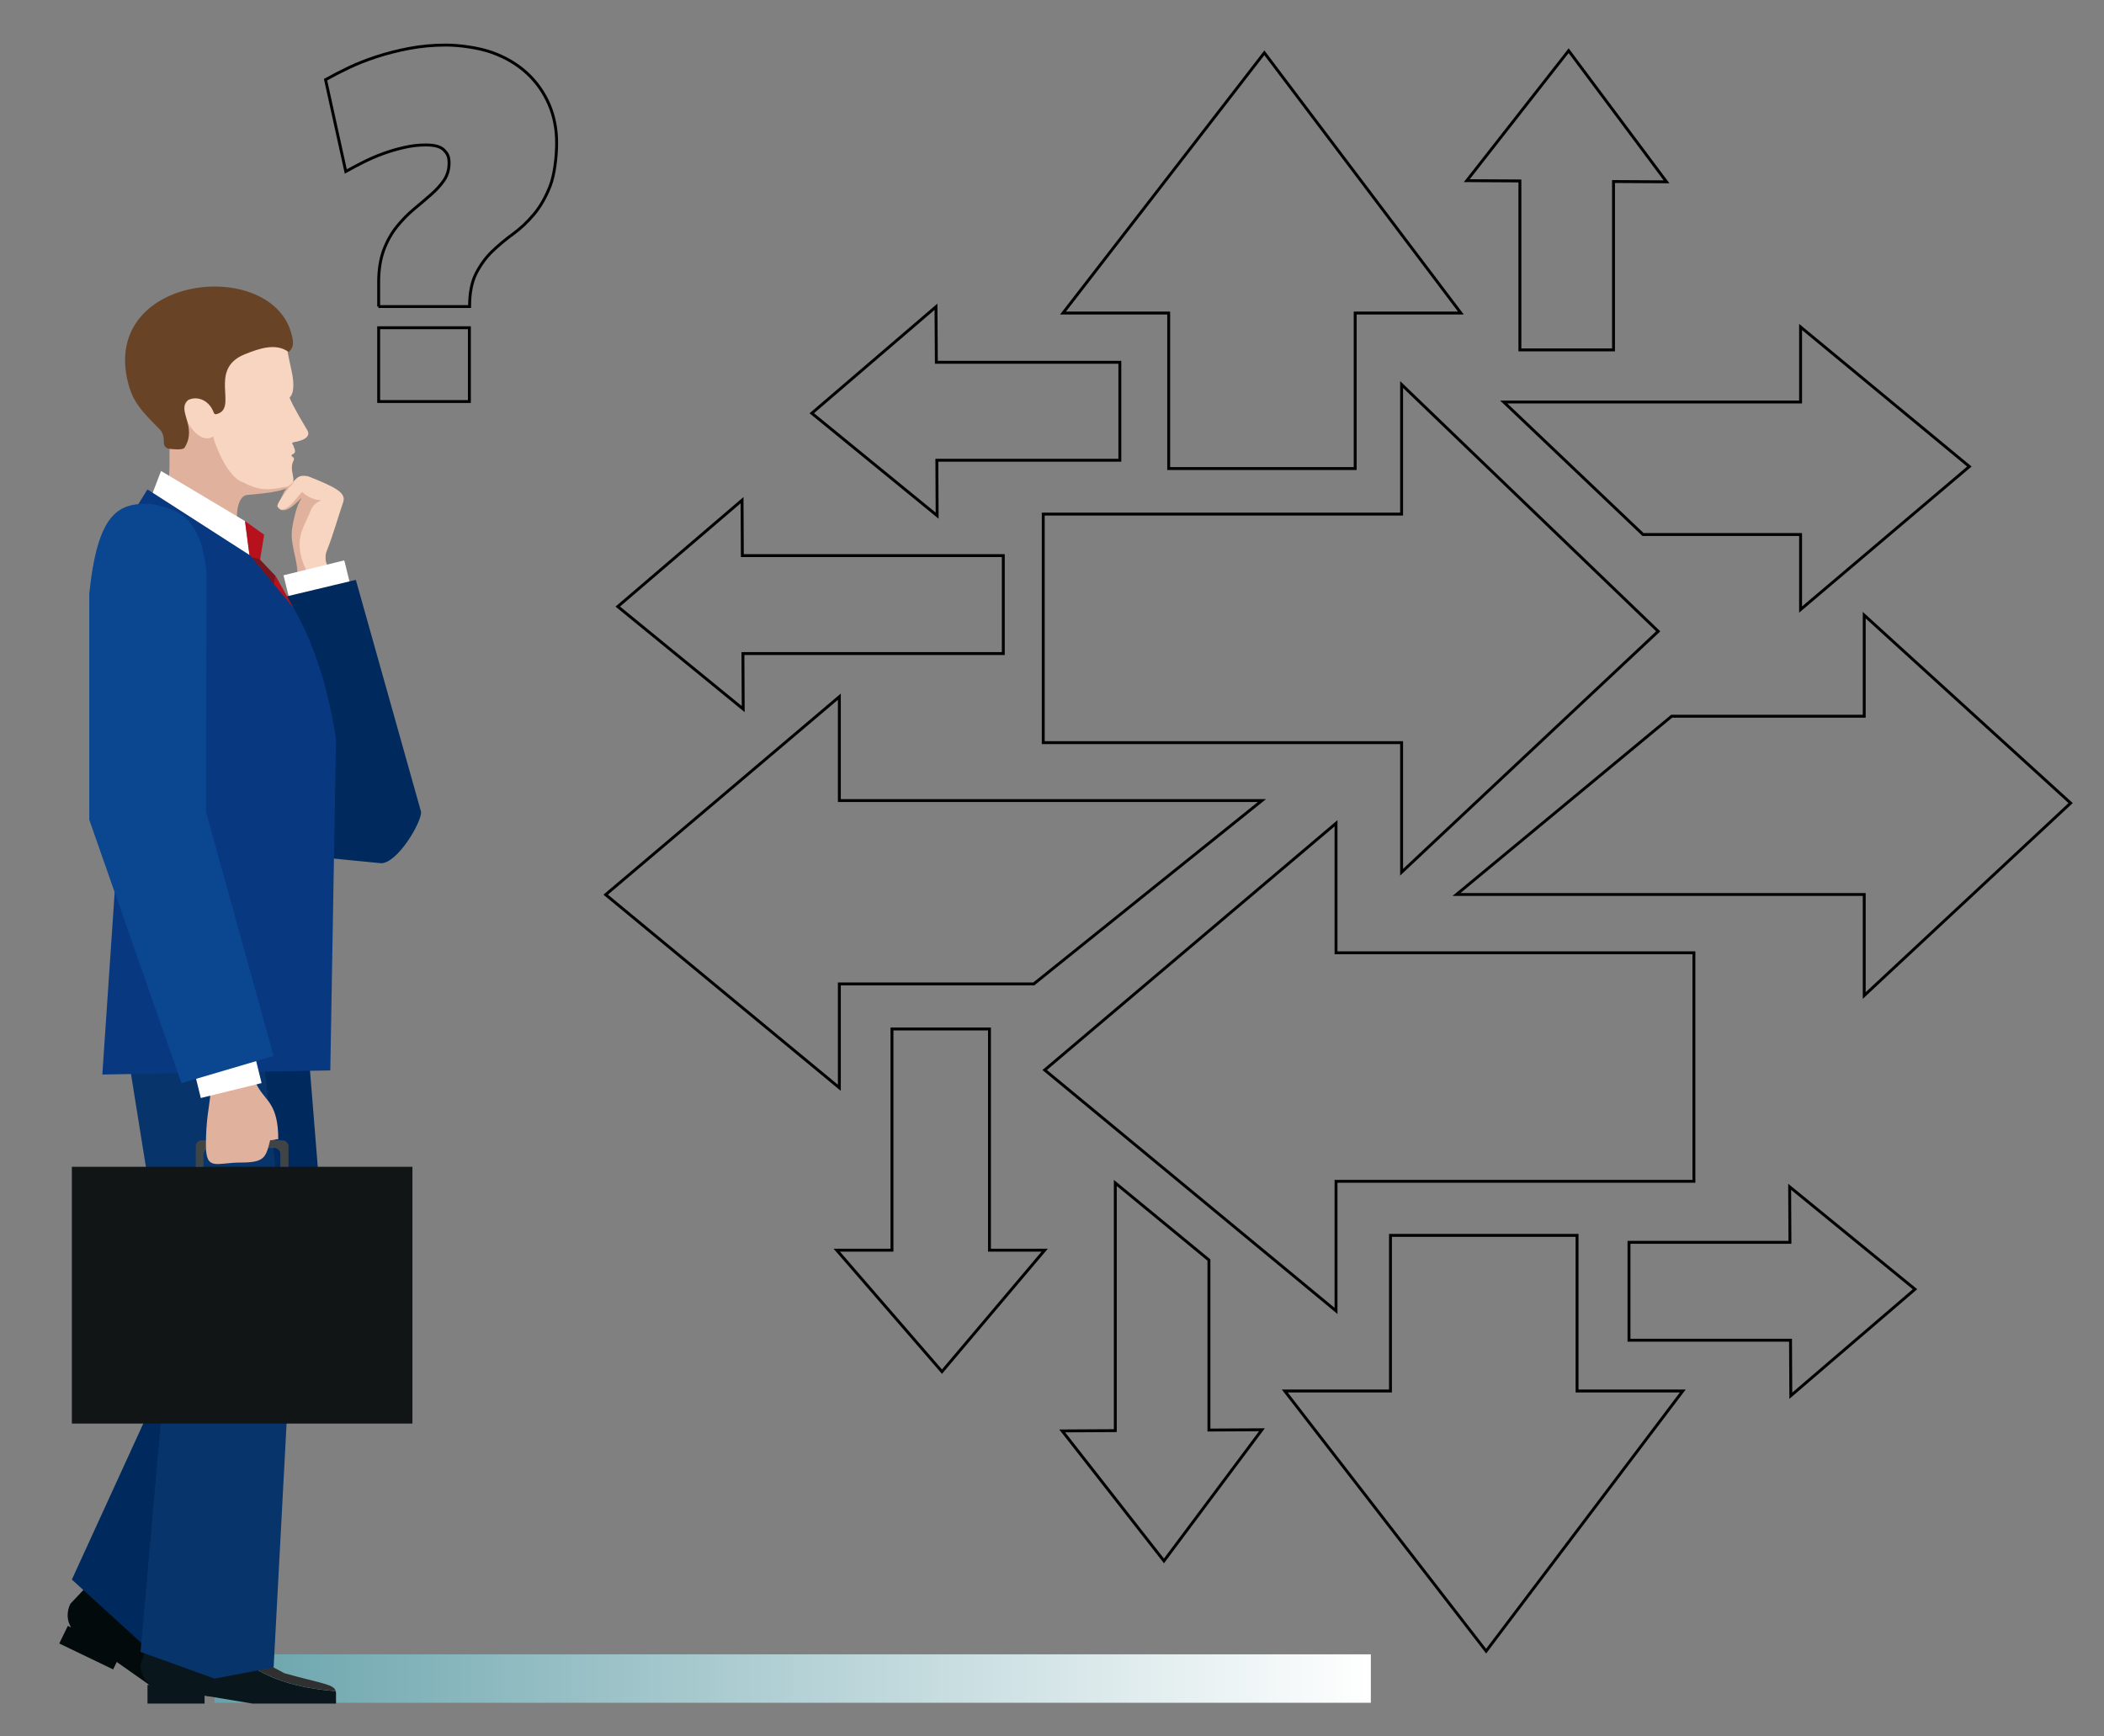 <?xml version="1.0" encoding="UTF-8"?>
<svg xmlns="http://www.w3.org/2000/svg" width="2175.3" height="1795.4" version="1.1" xmlns:xlink="http://www.w3.org/1999/xlink" viewBox="0 0 2175.3 1795.4">
  <rect x="0" y="0" width="2175.3" height="1795.4" fill="#808080" stroke="none"/>
  <!-- Generator: Adobe Illustrator 29.1.0, SVG Export Plug-In . SVG Version: 2.1.0 Build 142)  -->
  <defs>
    <style>
      .st0 {
        fill: #020a0c;
      }

      .st1 {
        fill: #09171c;
      }

      .st2 {
        fill: #684325;
      }

      .st3 {
        fill: #fff;
      }

      .st4 {
        fill: #414445;
      }

      .st5 {
        fill: #f8d5c0;
      }

      .st6 {
        fill: #0b4690;
      }

      .st7 {
        fill: #303030;
      }

      .st8 {
        fill: #b7111d;
      }

      .st9 {
        fill: #121516;
      }

      .st10 {
        isolation: isolate;
      }

      .st11 {
        fill: #e0b19d;
      }

      .st12 {
        fill: #00295d;
      }

      .st13 {
        fill: none;
        stroke: #000;
        stroke-miterlimit: 10;
        stroke-width: 3px;
      }

      .st14 {
        fill: url(#linear-gradient);
        mix-blend-mode: multiply;
      }

      .st15 {
        fill: #7a151d;
      }

      .st16 {
        fill: #08346c;
      }

      .st17 {
        fill: #08387f;
      }
    </style>
    <linearGradient id="linear-gradient" x1="221.8" y1="1735.7" x2="1417.3" y2="1735.7" gradientUnits="userSpaceOnUse">
      <stop offset="0" stop-color="#68a3ab"/>
      <stop offset="1" stop-color="#fff"/>
    </linearGradient>
  </defs>
  <g class="st10">
    <g id="_x3C_Layer_x3E_">
      <g>
        <rect class="st14" x="221.8" y="1710.6" width="1195.5" height="50.1"/>
        <g>
          <path class="st0" d="M170,1693.1l-80.2-52.8-17.1,18.1c-4,8.3-3.6,17.3.8,24.4l-3.4-1.6-8.8,18.2,55.7,26.8,3.7-7.7,42.9,30.2,87.5,8.5,1.4-4.5c.5-1.7.7-3.4.5-5.1-35.6-6.3-71.8-19.6-83-54.5Z"/>
          <path class="st1" d="M245.4,1711.2l-92.9-12.4-7.2,22.7c0,8.7,4.1,16.4,10.8,20.7h-3.6v19.3h59v-8.2l49.3,8.2h86.6v-10.5c0-.9-.1-1.6-.3-2.3-37.6-2.9-75.7-12.4-101.7-37.4Z"/>
          <path class="st7" d="M293.9,1730.1l-30.7-16.5-17.8-2.4c26,25,64.2,34.5,101.7,37.4-1.9-7.2-14.3-7.6-53.2-18.5Z"/>
          <polygon class="st12" points="316.7 1059.9 341.6 1368.5 186.7 1674.1 146.1 1698.8 74.3 1633.3 203.8 1350.4 130.5 1079.7 316.7 1059.9"/>
          <polygon class="st16" points="268.9 1059.9 301.9 1366.4 282.9 1724.1 221.8 1735.7 145.3 1708.1 175.8 1362.4 128.4 1066.6 268.9 1059.9"/>
          <path class="st11" d="M339.6,605.1c-11.6-38.8,15-98-11.6-104.9-33.7-8.8-33.8,9.4-41.1,23.7,6.3,9.9,18.1-2.4,24.1-8.4,2.6.7-2.9-2.9-8.8,29.6-4,21.9,12.8,44.5,1.3,66.3,6.5-.5,25.7-4.2,36.1-6.3Z"/>
          <path class="st5" d="M332.3,517.3c.9.5,0,0,0,0-1.9,1.2-8,2.5-11.3,11.1-8.1,20.7-22.3,33.2,3.2,75.4,2.9-.6,20.8.2,22.6,0-5.1-14.4-13.5-22.8-9.1-33.8,7.1-17.8,11.9-35.7,17.1-50.7,3.4-10-8-15.5-36.4-26.9-8.8-1.3-10.1.5-14.9,5.3-6.5,9.1-18.3,23.4-16.5,26.2.2.3,2.5,2.6,2.7,2.7,9.4,2.8,21.5-19.2,23-17.7,8.6,8.6,19.7,8.4,19.7,8.4Z"/>
          <rect class="st3" x="311.5" y="571.5" width="34.3" height="64.7" transform="translate(-179.4 1067) rotate(-103.8)"/>
          <path class="st12" d="M314.6,764.8l-101-193c-26.9,7.1-62.2,89.3-55.7,122.4,11.1,34.5,111,126.3,142.8,159.6,4.3,4.5,33.3,33.2,39.5,33.5l53.8,5.3c16.8,0,41.4-41.4,41.4-52.9l-67.5-240.1-82.9,19.8,29.5,145.4Z"/>
          <path class="st17" d="M341.6,1106.8l-235.8,4.3,14.8-218.6-14.3-202c-6.3-37.4-13.9-75.7.7-110.7l45.4-73.7s5.5,3.2,49.3,31.4l56.1,36.1s67.5,43.6,89.6,190.7l-5.9,342.4Z"/>
          <path class="st5" d="M244.9,544.6l1.6-.5c.6.4.2,1.7-1.6.5Z"/>
          <path class="st5" d="M246.5,544l-1.6.5c.8-.7,1.3-.7,1.6-.5Z"/>
          <path class="st11" d="M175.3,456.8c8.7,3.3-2.9,5.6,8.7,3.3q4.8,0,8.1-10.4c-21.7,3.9-22-42.4-4-53.2,2.6-1.3,7.3-1.4,12.6-.6,12.2-3.2,30.3,20.8,28.8,23.1-4.8,19.3-14.8,12.2-5.2,21.9,13.5,7.8,5.7,30.8,26.9,48.6,14.9,7.4,32.6,12.5,52.3,8.3-1.8,9.7-24.6,11.9-48,14-10.1.9-12.8,23-8.6,32.2h-.4c-.3,0-.8,0-1.6.7-23.2-15.7-44.6-35.8-71.3-44.7,2.4-7.3,1.6-32.6,1.6-43.1Z"/>
          <path class="st5" d="M221.4,416.2c-.3-.5-.7-1-1.1-1.6,0-6.6,1.4-2.6,1.1,1.6Z"/>
          <path class="st5" d="M194.6,413.6c1.5-2.3,10.8-6.7,17.5,0,9.2,9.2,8.9,7.3,9.3,2.6,6.3,9.3-2-11.7-1.1-30.4.5-11,12.4-19,19.3-22.4,16.4-13.2,42.2-30.7,56.7-6.2.9,3.3-.4,1.2,5.1,26,5.2,23.5-2,27.8-2,27.8,0,0,2.5,0,0,0,.3,1.5,4,10.1,18.4,34,3.3,5.6-1.8,10.3-14.4,12.3-2.8.4,0,3.3,0,3.3-.3,1.7,4.6,7.3-1.3,9.3-2.9,2.9,3.8,1.7,1.3,6.6-5.5,10.5,5.2,21-3.8,25,0,1.1-3.4,2.1-5.8,2.1-19.7,4.2-27.8,2.6-42.7-4.9-14.4-4.8-27.1-33.1-30.8-47.4-14.8,10.7-38.9-24.5-25.7-37.7Z"/>
          <path class="st2" d="M302.7,351.7c-13.2-87.2-199-70.6-170.4,43.7,5.1,20.3,14.3,30,32.8,48.5,3.7,3.7,4.4,8.7,4.3,13.8,0,3.5,2.6,6.4,6.1,6.4,0,0,13.4,1.9,15.3-1.2,13.8-21.9-9-39.2,3.8-49.3,8.3-4.1,21.2-1.1,26.5,13.3.4,1,1.4,1.6,2.4,1.4,23.9-5.5-9.6-46.5,29.9-62.1,14.9-6,31.7-11.7,44.8-2.4,0,0,5.9-2.9,4.5-12.1Z"/>
          <polygon class="st3" points="166.5 487 253.3 538.8 257.9 573.8 157.9 509.5 166.5 487"/>
          <path class="st8" d="M273.1,552.9l-19.8-14.1,4.6,35c4.1,3.1,7.8,6.3,11,5l4.2-25.9Z"/>
          <path class="st15" d="M268.9,578.7s-1.5-1.5-6.9-1.9l-4.1-3.1,25,30.1c1.1-4,1.3-3.9,2.2-8l-16.2-17.1Z"/>
          <path class="st8" d="M285.1,595.8c-.9,4.1-1.1,4-2.2,8l20.5,24.6-18.3-32.6Z"/>
        </g>
        <rect class="st9" x="74.3" y="1206.5" width="352.1" height="265.5"/>
        <path class="st4" d="M289.7,1179h-80.9c-3.5,0-6.4,2.9-6.4,6.4v21.1h7.9v-11.9c0-4.2,3.4-7.6,7.6-7.6h65.6c3.5,0,6.3,2.8,6.3,6.3v13.2h8.5v-21c0-3.5-2.9-6.4-6.4-6.4h-2.1Z"/>
        <path class="st11" d="M208.1,1078.7c-8.7,13.9,11,35.4,9.5,52.2-1.3,14.6-4.7,26.1-4.7,53.3s11,17.9,35.7,17.9,26.3-4.9,30.7-23.1c6,0,6.3-1.7,8.4-.8,0-35.6-12-39.3-20.3-53-11.4-18.8-8.8-41.3-20.5-60.5-13.7,4-29.3,4.2-41.5,12.7,1.8,1.4,3.9,2,6.4,1.7l-3.5-.3Z"/>
        <rect class="st3" x="217.8" y="1078.8" width="34.3" height="64.7" transform="translate(-788.1 1604.2) rotate(-103.8)"/>
        <path class="st6" d="M213.6,592.6c-5.7-58.5-29.1-65.3-55.7-71.3-35.1-2.4-56.8,8-65.6,92.5v233.8l95.3,272.4,95.3-28.1-70-252.9.7-246.4Z"/>
      </g>
      <g>
        <polygon class="st13" points="1080.1 1106.4 1381.3 851.3 1381.3 985.2 1751.3 985.2 1751.3 1221.5 1381.3 1221.5 1381.3 1355.5 1080.1 1106.4"/>
        <polygon class="st13" points="1078.6 767.9 1449.1 767.9 1449.1 901.9 1714.4 652.8 1449.1 397.6 1449.1 531.6 1078.6 531.6 1078.6 767.9"/>
        <polygon class="st13" points="1437.6 1438.3 1437.6 1277.4 1630.5 1277.4 1630.5 1438.3 1739.8 1438.3 1536.5 1707.3 1328.3 1438.3 1437.6 1438.3"/>
        <polygon class="st13" points="1208.3 323.7 1208.3 484.5 1401.1 484.5 1401.1 323.7 1510.4 323.7 1307.2 54.6 1099 323.7 1208.3 323.7"/>
        <polygon class="st13" points="2140.8 830.4 1927.4 1029.4 1927.4 924.9 1505.9 924.9 1728.3 740.6 1927.4 740.6 1927.4 636.1 2140.8 830.4"/>
        <polygon class="st13" points="1098.2 1479.6 1153.1 1479.3 1153.1 1223.2 1249.9 1302.9 1249.9 1478.7 1304.7 1478.4 1203.4 1614 1098.2 1479.6"/>
        <polygon class="st13" points="1037.3 675.8 1037.3 574.5 767.5 574.5 767.2 517.2 638.7 627.2 768.4 733.2 768.1 675.8 1037.3 675.8"/>
        <polygon class="st13" points="1668.2 361.8 1571.4 361.8 1571.4 187.1 1516.5 186.8 1621.8 52.4 1723 188 1668.2 187.7 1668.2 361.8"/>
        <polygon class="st13" points="1684.2 1284.6 1684.2 1385.8 1851.2 1385.8 1851.5 1443.2 1979.9 1333.1 1850.3 1227.2 1850.6 1284.6 1684.2 1284.6"/>
        <polygon class="st13" points="839.3 427.3 967.7 317.2 968.1 374.6 1157.8 374.6 1157.8 475.9 968.6 475.9 968.9 533.2 839.3 427.3"/>
        <polygon class="st13" points="1861.6 415.7 1861.6 338.1 2036.1 482.4 1861.6 630.3 1861.6 552.7 1698.7 552.7 1554.7 415.7 1861.6 415.7"/>
        <polygon class="st13" points="626.2 925.1 867.8 720.4 867.8 827.8 1304.7 827.8 1068.8 1017.4 867.8 1017.4 867.8 1124.8 626.2 925.1"/>
        <polygon class="st13" points="1023 1064 922.2 1064 922.2 1292.7 865.1 1292.7 973.9 1418.3 1080.1 1292.7 1023 1292.7 1023 1064"/>
      </g>
      <path class="st13" d="M391.5,317v-25.1c0-13,1.8-24.2,5.3-33.5,3.5-9.3,8.1-17.4,13.6-24.2,5.5-6.8,11.4-12.8,17.5-17.9,6.2-5.1,12-10.1,17.5-14.9,5.5-4.8,10.1-9.8,13.6-14.9,3.5-5.1,5.3-11.1,5.3-17.9s-1.7-9.7-5.1-13.3c-3.4-3.6-9.6-5.4-18.5-5.4s-15.2.9-22.9,2.6c-7.6,1.7-15,3.9-22.1,6.5-7.1,2.6-13.9,5.6-20.3,8.8-6.4,3.3-12.4,6.4-17.9,9.5l-20.9-94.9c7.1-4,15-8.1,23.8-12.3,8.8-4.2,18.4-8,28.8-11.4,10.4-3.4,21.6-6.3,33.7-8.6,12.1-2.3,24.8-3.5,38.2-3.5s33.5,2.6,47.7,7.7c14.2,5.1,26.2,12.3,36.1,21.4,9.9,9.2,17.4,19.9,22.7,32.1,5.3,12.3,7.9,25.5,7.9,39.8s-2.2,33.2-6.7,44.7c-4.5,11.5-10,21.2-16.6,29.1-6.6,7.9-13.8,14.7-21.7,20.5-7.9,5.7-15.1,11.8-21.7,18.1-6.6,6.4-12.1,14-16.6,22.8-4.5,8.8-6.7,20.2-6.7,34.2h-94.2ZM391.5,338.9h93.8v76.3h-93.8v-76.3Z"/>
    </g>
  </g>
</svg>